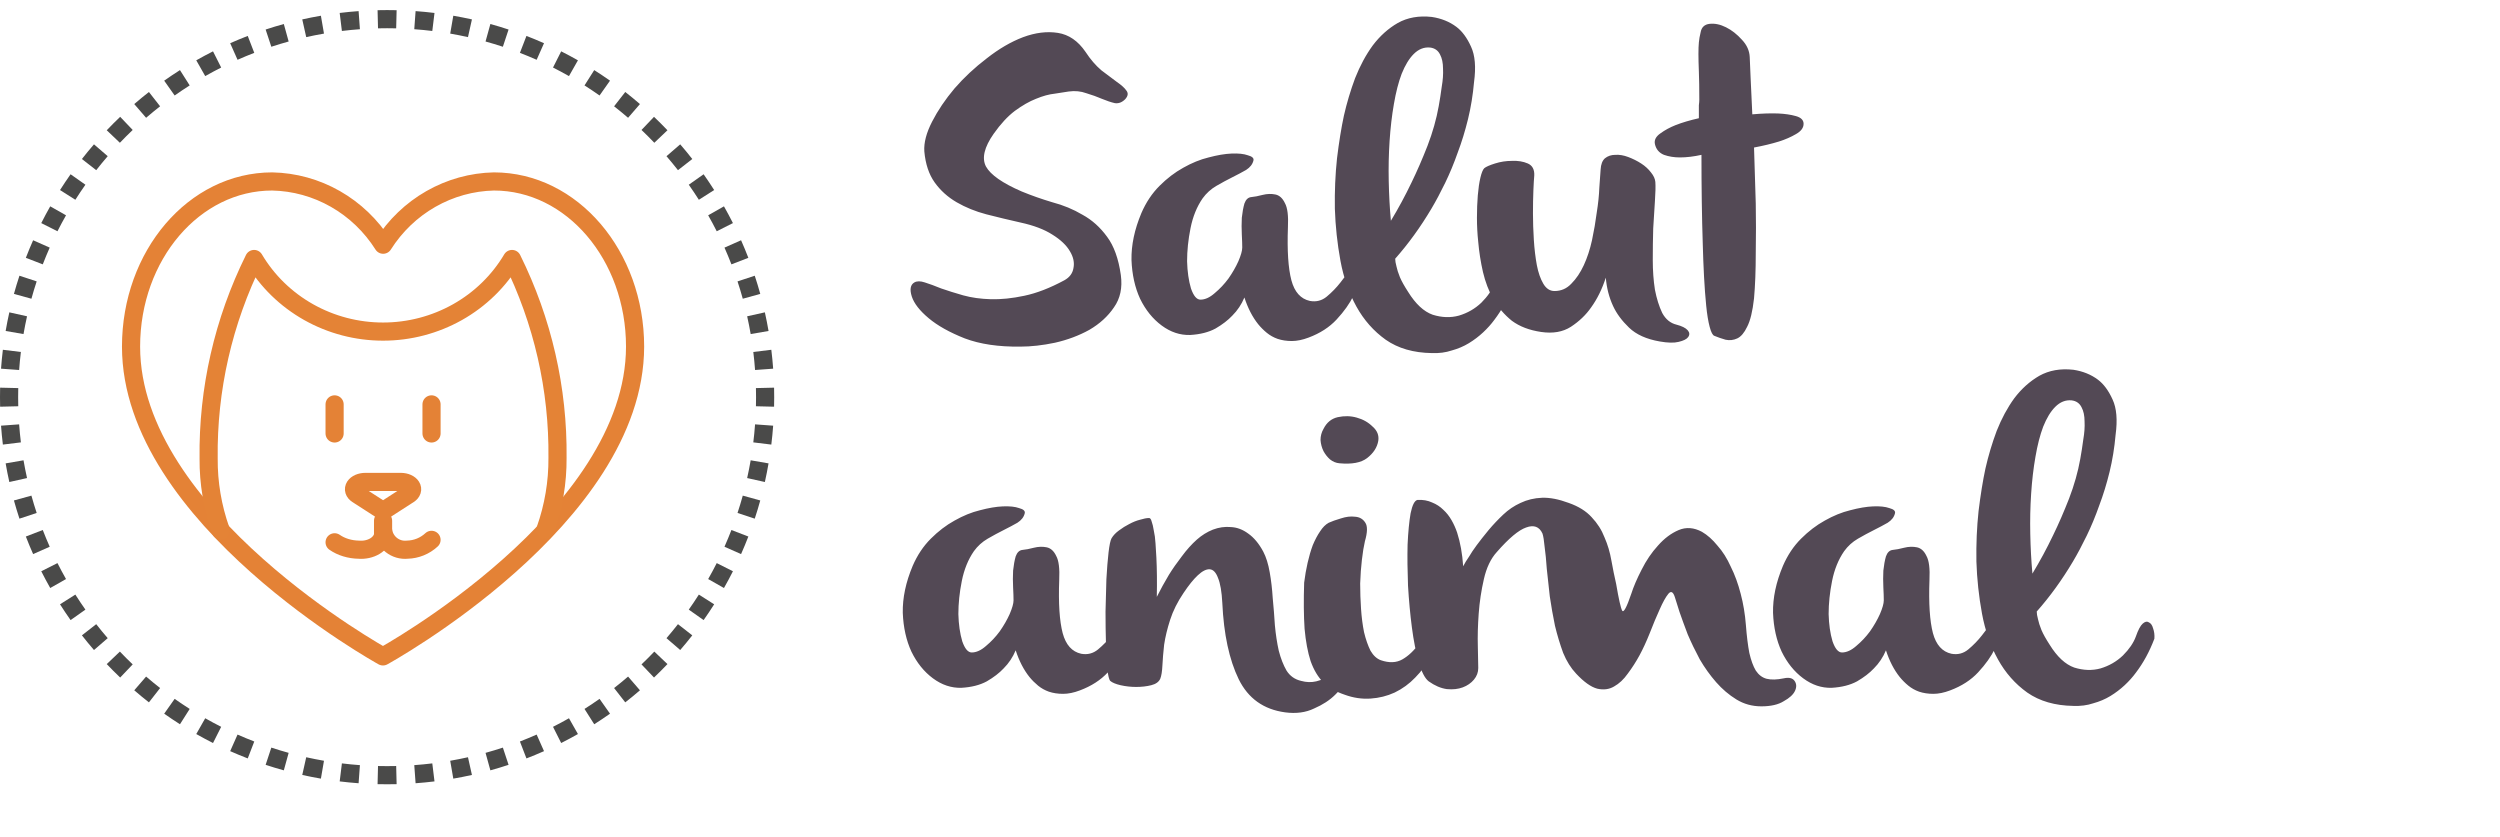 <svg width="248" height="83" viewBox="0 0 248 83" fill="none" xmlns="http://www.w3.org/2000/svg">
<path fill-rule="evenodd" clip-rule="evenodd" d="M37.455 1.011C37.769 1.004 38.084 1 38.4 1C38.716 1 39.031 1.004 39.345 1.011L39.301 2.811C39.002 2.804 38.701 2.8 38.4 2.8C38.099 2.8 37.798 2.804 37.499 2.811L37.455 1.011ZM41.227 1.103C41.856 1.148 42.482 1.209 43.102 1.285L42.884 3.072C42.292 3 41.696 2.941 41.096 2.898L41.227 1.103ZM33.697 1.285C34.318 1.209 34.944 1.148 35.573 1.103L35.704 2.898C35.104 2.941 34.508 3 33.916 3.072L33.697 1.285ZM44.967 1.56C45.589 1.667 46.205 1.789 46.816 1.925L46.423 3.682C45.841 3.552 45.254 3.435 44.661 3.333L44.967 1.56ZM29.984 1.925C30.595 1.789 31.211 1.667 31.833 1.56L32.139 3.333C31.546 3.435 30.959 3.552 30.377 3.682L29.984 1.925ZM48.645 2.382C49.253 2.55 49.854 2.732 50.45 2.929L49.885 4.638C49.318 4.451 48.745 4.277 48.166 4.117L48.645 2.382ZM26.351 2.929C26.946 2.732 27.547 2.55 28.155 2.382L28.634 4.117C28.055 4.277 27.482 4.451 26.915 4.638L26.351 2.929ZM52.224 3.564C52.812 3.791 53.393 4.032 53.966 4.286L53.236 5.931C52.689 5.689 52.136 5.459 51.576 5.243L52.224 3.564ZM22.834 4.286C23.407 4.032 23.988 3.791 24.576 3.564L25.224 5.243C24.664 5.459 24.111 5.689 23.564 5.931L22.834 4.286ZM55.669 5.093C56.231 5.377 56.785 5.674 57.331 5.983L56.442 7.549C55.922 7.253 55.394 6.971 54.859 6.7L55.669 5.093ZM19.469 5.983C20.015 5.674 20.569 5.377 21.131 5.093L21.941 6.7C21.406 6.971 20.878 7.253 20.358 7.549L19.469 5.983ZM58.947 6.954C59.478 7.291 60 7.641 60.513 8.002L59.475 9.473C58.986 9.128 58.489 8.795 57.983 8.474L58.947 6.954ZM16.287 8.002C16.8 7.641 17.322 7.291 17.853 6.954L18.817 8.474C18.311 8.795 17.814 9.128 17.325 9.473L16.287 8.002ZM62.026 9.126C62.522 9.513 63.007 9.912 63.482 10.323L62.306 11.685C61.853 11.294 61.39 10.914 60.918 10.545L62.026 9.126ZM13.318 10.323C13.793 9.912 14.278 9.513 14.774 9.126L15.882 10.545C15.41 10.914 14.947 11.294 14.494 11.685L13.318 10.323ZM64.878 11.589C65.333 12.022 65.778 12.467 66.211 12.921L64.908 14.163C64.495 13.729 64.071 13.306 63.637 12.892L64.878 11.589ZM10.589 12.922C11.022 12.467 11.467 12.022 11.921 11.589L13.163 12.892C12.729 13.306 12.306 13.729 11.892 14.163L10.589 12.922ZM67.477 14.318C67.888 14.793 68.287 15.278 68.674 15.774L67.255 16.882C66.886 16.41 66.506 15.947 66.115 15.494L67.477 14.318ZM8.126 15.774C8.513 15.278 8.912 14.793 9.323 14.318L10.685 15.494C10.294 15.947 9.914 16.41 9.545 16.882L8.126 15.774ZM69.798 17.287C70.159 17.8 70.509 18.322 70.846 18.853L69.326 19.817C69.005 19.311 68.672 18.814 68.327 18.325L69.798 17.287ZM5.954 18.853C6.291 18.322 6.641 17.8 7.002 17.287L8.473 18.325C8.128 18.814 7.795 19.311 7.474 19.817L5.954 18.853ZM71.817 20.469C72.126 21.015 72.423 21.569 72.707 22.131L71.1 22.941C70.829 22.406 70.547 21.878 70.251 21.358L71.817 20.469ZM4.093 22.131C4.377 21.569 4.674 21.015 4.983 20.469L6.549 21.358C6.253 21.878 5.971 22.406 5.7 22.941L4.093 22.131ZM73.514 23.834C73.768 24.407 74.009 24.988 74.236 25.576L72.557 26.224C72.341 25.664 72.111 25.111 71.869 24.564L73.514 23.834ZM2.564 25.576C2.791 24.988 3.032 24.407 3.286 23.834L4.931 24.564C4.689 25.111 4.459 25.664 4.243 26.224L2.564 25.576ZM74.871 27.351C75.068 27.946 75.25 28.547 75.418 29.155L73.683 29.634C73.523 29.055 73.349 28.482 73.162 27.915L74.871 27.351ZM1.382 29.155C1.55 28.547 1.732 27.946 1.929 27.351L3.638 27.915C3.451 28.482 3.277 29.055 3.117 29.634L1.382 29.155ZM75.875 30.984C76.011 31.595 76.133 32.211 76.24 32.833L74.467 33.139C74.365 32.546 74.248 31.959 74.118 31.377L75.875 30.984ZM0.56 32.833C0.667 32.211 0.789 31.595 0.925 30.984L2.682 31.377C2.552 31.959 2.435 32.546 2.333 33.139L0.56 32.833ZM76.515 34.697C76.591 35.318 76.652 35.944 76.698 36.573L74.902 36.704C74.859 36.104 74.8 35.508 74.728 34.916L76.515 34.697ZM0.103 36.573C0.148 35.944 0.209 35.318 0.285 34.697L2.072 34.916C2 35.508 1.941 36.104 1.898 36.704L0.103 36.573ZM76.789 38.455C76.796 38.769 76.8 39.084 76.8 39.4C76.8 39.716 76.796 40.031 76.789 40.345L74.989 40.301C74.996 40.002 75 39.701 75 39.4C75 39.099 74.996 38.798 74.989 38.499L76.789 38.455ZM0 39.4C0 39.084 0.004 38.769 0.011 38.455L1.811 38.499C1.804 38.798 1.8 39.099 1.8 39.4C1.8 39.701 1.804 40.002 1.811 40.301L0.011 40.345C0.004 40.031 0 39.716 0 39.4ZM76.698 42.227C76.652 42.856 76.591 43.482 76.515 44.102L74.728 43.884C74.8 43.292 74.859 42.696 74.902 42.096L76.698 42.227ZM0.285 44.102C0.209 43.482 0.148 42.856 0.103 42.227L1.898 42.096C1.941 42.696 2 43.292 2.072 43.884L0.285 44.102ZM76.24 45.967C76.133 46.589 76.011 47.205 75.875 47.816L74.118 47.423C74.248 46.841 74.365 46.254 74.467 45.661L76.24 45.967ZM0.925 47.816C0.789 47.205 0.667 46.589 0.56 45.967L2.333 45.661C2.435 46.254 2.552 46.841 2.682 47.423L0.925 47.816ZM75.418 49.645C75.25 50.253 75.068 50.854 74.871 51.45L73.162 50.885C73.349 50.318 73.523 49.745 73.683 49.166L75.418 49.645ZM1.929 51.45C1.732 50.854 1.55 50.253 1.382 49.645L3.117 49.166C3.277 49.745 3.451 50.318 3.638 50.885L1.929 51.45ZM74.236 53.224C74.009 53.812 73.768 54.393 73.514 54.966L71.869 54.236C72.111 53.689 72.341 53.136 72.557 52.576L74.236 53.224ZM3.286 54.966C3.032 54.393 2.791 53.812 2.564 53.224L4.243 52.576C4.459 53.136 4.689 53.689 4.931 54.236L3.286 54.966ZM72.707 56.669C72.423 57.231 72.126 57.785 71.817 58.331L70.251 57.442C70.547 56.922 70.829 56.394 71.1 55.859L72.707 56.669ZM4.983 58.331C4.674 57.785 4.377 57.231 4.093 56.669L5.7 55.859C5.971 56.394 6.253 56.922 6.549 57.442L4.983 58.331ZM70.846 59.947C70.509 60.478 70.159 61 69.798 61.513L68.327 60.475C68.672 59.986 69.005 59.489 69.326 58.983L70.846 59.947ZM7.002 61.513C6.641 61 6.291 60.478 5.954 59.947L7.474 58.983C7.795 59.489 8.128 59.986 8.473 60.475L7.002 61.513ZM68.674 63.026C68.287 63.522 67.888 64.007 67.477 64.482L66.115 63.306C66.506 62.853 66.886 62.39 67.255 61.918L68.674 63.026ZM9.323 64.482C8.912 64.007 8.513 63.522 8.126 63.026L9.545 61.918C9.914 62.39 10.294 62.853 10.685 63.306L9.323 64.482ZM66.211 65.878C65.778 66.333 65.333 66.778 64.878 67.211L63.637 65.908C64.071 65.495 64.495 65.071 64.908 64.637L66.211 65.878ZM11.922 67.211C11.467 66.778 11.022 66.333 10.589 65.878L11.892 64.637C12.306 65.071 12.729 65.495 13.163 65.908L11.922 67.211ZM63.482 68.477C63.007 68.888 62.522 69.287 62.026 69.674L60.918 68.255C61.39 67.886 61.853 67.506 62.306 67.115L63.482 68.477ZM14.774 69.674C14.278 69.287 13.793 68.888 13.318 68.477L14.494 67.115C14.947 67.506 15.41 67.886 15.882 68.255L14.774 69.674ZM17.853 71.846C17.322 71.509 16.8 71.159 16.287 70.798L17.325 69.327C17.814 69.672 18.311 70.005 18.817 70.326L17.853 71.846ZM60.513 70.798C60 71.159 59.478 71.509 58.947 71.846L57.983 70.326C58.489 70.005 58.986 69.672 59.475 69.327L60.513 70.798ZM57.331 72.817C56.785 73.126 56.231 73.423 55.669 73.707L54.859 72.1C55.394 71.829 55.922 71.547 56.442 71.251L57.331 72.817ZM21.131 73.707C20.569 73.423 20.015 73.126 19.469 72.817L20.358 71.251C20.878 71.547 21.406 71.829 21.941 72.1L21.131 73.707ZM53.966 74.514C53.393 74.768 52.812 75.009 52.224 75.236L51.576 73.557C52.136 73.341 52.689 73.111 53.236 72.869L53.966 74.514ZM24.576 75.236C23.988 75.009 23.407 74.768 22.834 74.514L23.564 72.869C24.111 73.111 24.664 73.341 25.224 73.557L24.576 75.236ZM50.45 75.871C49.854 76.068 49.253 76.25 48.645 76.418L48.166 74.683C48.745 74.523 49.318 74.349 49.885 74.162L50.45 75.871ZM28.155 76.418C27.547 76.25 26.946 76.068 26.351 75.871L26.915 74.162C27.482 74.349 28.055 74.523 28.634 74.683L28.155 76.418ZM31.833 77.24C31.211 77.133 30.595 77.011 29.984 76.875L30.377 75.118C30.959 75.248 31.546 75.365 32.139 75.467L31.833 77.24ZM46.816 76.875C46.205 77.011 45.589 77.133 44.967 77.24L44.661 75.467C45.254 75.365 45.841 75.248 46.423 75.118L46.816 76.875ZM35.573 77.698C34.944 77.652 34.318 77.591 33.697 77.515L33.916 75.728C34.508 75.8 35.104 75.859 35.704 75.902L35.573 77.698ZM43.102 77.515C42.482 77.591 41.856 77.652 41.227 77.698L41.096 75.902C41.696 75.859 42.292 75.8 42.884 75.728L43.102 77.515ZM38.4 77.8C38.084 77.8 37.769 77.796 37.455 77.789L37.499 75.989C37.798 75.996 38.099 76 38.4 76C38.701 76 39.002 75.996 39.301 75.989L39.345 77.789C39.031 77.796 38.716 77.8 38.4 77.8Z" fill="#4A4A49"/>
<path d="M37.99 65.115C37.99 65.115 13 51.354 13 34.384C13 25.325 19.262 18 27.002 18C29.197 18.044 31.349 18.639 33.268 19.733C35.188 20.827 36.816 22.387 38.01 24.275C39.202 22.39 40.827 20.832 42.743 19.738C44.658 18.644 46.806 18.047 48.998 18C56.738 18 63 25.345 63 34.384C62.98 51.435 37.99 65.115 37.99 65.115Z" stroke="#E48236" stroke-width="1.8" stroke-linecap="round" stroke-linejoin="round"/>
<path d="M40.556 49.044L38 50.692L35.443 49.044C35.287 48.943 35.18 48.813 35.137 48.673C35.094 48.533 35.116 48.387 35.201 48.255C35.286 48.123 35.429 48.01 35.614 47.93C35.798 47.851 36.015 47.808 36.237 47.808H39.785C40.005 47.811 40.219 47.855 40.4 47.936C40.581 48.017 40.721 48.13 40.803 48.262C40.886 48.393 40.906 48.538 40.862 48.677C40.818 48.816 40.712 48.943 40.556 49.044V49.044Z" stroke="#E48236" stroke-width="1.8" stroke-linejoin="round"/>
<path d="M42.808 53.552C42.15 54.161 41.296 54.507 40.404 54.527C39.836 54.586 39.267 54.42 38.818 54.063C38.369 53.707 38.076 53.187 38 52.615" stroke="#E48236" stroke-width="1.8" stroke-linecap="round" stroke-linejoin="round"/>
<path d="M33.192 53.796C33.85 54.254 34.704 54.515 35.596 54.529C36.164 54.574 36.733 54.449 37.182 54.181C37.631 53.913 37.924 53.522 38 53.092V51.654" stroke="#E48236" stroke-width="1.8" stroke-linecap="round" stroke-linejoin="round"/>
<path d="M33.192 40.115V43" stroke="#E48236" stroke-width="1.8" stroke-linecap="round" stroke-linejoin="round"/>
<path d="M42.808 40.115V43" stroke="#E48236" stroke-width="1.8" stroke-linecap="round" stroke-linejoin="round"/>
<path d="M54.102 52.557C54.916 50.26 55.323 47.845 55.305 45.415C55.382 38.589 53.838 31.838 50.793 25.692C49.496 27.882 47.63 29.7 45.385 30.964C43.139 32.228 40.593 32.894 38 32.894C35.408 32.894 32.861 32.228 30.616 30.964C28.37 29.7 26.505 27.882 25.207 25.692C22.154 31.857 20.61 38.628 20.696 45.474C20.677 47.904 21.084 50.319 21.899 52.615" stroke="#E48336" stroke-width="1.8" stroke-linecap="round" stroke-linejoin="round"/>
<path d="M106.015 9.077C105.673 9.134 105.217 9.205 104.647 9.29C104.077 9.348 103.45 9.518 102.766 9.803C102.11 10.06 101.412 10.459 100.671 11.001C99.958 11.542 99.26 12.297 98.576 13.266C97.635 14.606 97.379 15.689 97.806 16.515C98.263 17.342 99.445 18.168 101.355 18.995C102.324 19.394 103.336 19.75 104.39 20.064C105.473 20.349 106.471 20.762 107.383 21.303C108.323 21.816 109.135 22.543 109.819 23.483C110.503 24.395 110.959 25.664 111.187 27.288C111.358 28.542 111.13 29.611 110.503 30.494C109.905 31.378 109.093 32.119 108.067 32.718C107.041 33.288 105.901 33.715 104.647 34C103.421 34.257 102.281 34.385 101.227 34.385C99.061 34.413 97.222 34.142 95.712 33.572C94.201 32.974 93.004 32.304 92.121 31.563C91.237 30.822 90.681 30.11 90.454 29.426C90.225 28.713 90.311 28.243 90.71 28.015C90.966 27.872 91.308 27.872 91.736 28.015C92.192 28.157 92.734 28.357 93.361 28.613C94.016 28.841 94.743 29.07 95.541 29.297C96.367 29.526 97.279 29.654 98.277 29.682C99.303 29.711 100.414 29.597 101.611 29.34C102.837 29.084 104.162 28.571 105.587 27.801C106.1 27.516 106.399 27.117 106.485 26.604C106.599 26.063 106.485 25.507 106.143 24.937C105.801 24.338 105.217 23.783 104.39 23.27C103.592 22.757 102.538 22.358 101.227 22.073C100.087 21.816 98.961 21.546 97.849 21.261C96.766 20.976 95.783 20.576 94.9 20.064C94.016 19.55 93.289 18.895 92.719 18.097C92.149 17.299 91.807 16.273 91.693 15.019C91.636 14.164 91.893 13.181 92.463 12.069C93.033 10.958 93.774 9.861 94.686 8.777C95.626 7.694 96.695 6.697 97.892 5.785C99.089 4.845 100.286 4.146 101.483 3.69C102.709 3.234 103.863 3.092 104.946 3.263C106.029 3.434 106.941 4.061 107.682 5.144C108.166 5.885 108.694 6.497 109.264 6.982C109.862 7.438 110.375 7.823 110.803 8.136C111.259 8.45 111.572 8.735 111.743 8.991C111.943 9.248 111.9 9.533 111.615 9.846C111.301 10.16 110.959 10.288 110.589 10.231C110.218 10.146 109.791 10.003 109.306 9.803C108.85 9.604 108.337 9.419 107.767 9.248C107.226 9.048 106.642 8.991 106.015 9.077ZM124.343 15.917C124.257 16.287 124.015 16.601 123.616 16.857C123.217 17.085 122.761 17.328 122.248 17.584C121.735 17.84 121.208 18.125 120.666 18.439C120.125 18.753 119.669 19.166 119.298 19.679C118.728 20.505 118.329 21.488 118.101 22.628C117.873 23.768 117.759 24.866 117.759 25.92C117.788 26.946 117.916 27.844 118.144 28.613C118.4 29.355 118.714 29.725 119.084 29.725C119.54 29.725 120.011 29.511 120.495 29.084C121.008 28.656 121.464 28.172 121.863 27.63C122.262 27.06 122.59 26.49 122.846 25.92C123.103 25.322 123.231 24.866 123.231 24.552C123.231 24.239 123.217 23.811 123.188 23.27C123.16 22.7 123.16 22.144 123.188 21.602C123.245 21.061 123.331 20.591 123.445 20.192C123.587 19.793 123.815 19.579 124.129 19.55C124.442 19.522 124.813 19.451 125.24 19.337C125.696 19.223 126.124 19.209 126.523 19.294C126.922 19.38 127.235 19.665 127.463 20.149C127.72 20.605 127.82 21.403 127.763 22.543C127.677 24.852 127.791 26.604 128.105 27.801C128.418 28.97 129.031 29.654 129.943 29.853C130.57 29.967 131.126 29.825 131.61 29.426C132.123 28.998 132.579 28.528 132.978 28.015C133.377 27.502 133.719 27.046 134.004 26.647C134.289 26.22 134.517 26.049 134.688 26.134C134.888 26.22 134.959 26.576 134.902 27.203C134.845 27.83 134.631 28.542 134.261 29.34C133.89 30.11 133.334 30.893 132.593 31.692C131.881 32.461 130.955 33.059 129.815 33.487C129.216 33.715 128.66 33.829 128.147 33.829C127.634 33.829 127.164 33.758 126.737 33.615C126.338 33.473 125.981 33.273 125.668 33.017C125.354 32.76 125.069 32.475 124.813 32.162C124.243 31.449 123.787 30.566 123.445 29.511C123.16 30.195 122.761 30.794 122.248 31.307C121.82 31.763 121.265 32.19 120.581 32.589C119.897 32.96 119.056 33.173 118.058 33.23C117.061 33.259 116.12 32.946 115.237 32.29C114.353 31.634 113.641 30.751 113.099 29.64C112.586 28.528 112.301 27.245 112.244 25.792C112.216 24.31 112.544 22.757 113.228 21.132C113.684 20.078 114.282 19.18 115.023 18.439C115.764 17.698 116.548 17.099 117.374 16.643C118.229 16.159 119.07 15.817 119.897 15.617C120.752 15.389 121.507 15.261 122.162 15.233C122.846 15.204 123.388 15.261 123.787 15.404C124.214 15.518 124.4 15.689 124.343 15.917ZM146.226 8.136C146.112 9.419 145.913 10.644 145.628 11.813C145.343 12.981 145.001 14.093 144.602 15.147C144.231 16.202 143.818 17.199 143.362 18.14C142.906 19.08 142.45 19.935 141.994 20.705C140.911 22.529 139.714 24.182 138.403 25.664C138.403 25.863 138.446 26.12 138.531 26.433C138.588 26.718 138.702 27.075 138.873 27.502C139.044 27.901 139.315 28.386 139.686 28.956C140.427 30.152 141.239 30.908 142.122 31.221C143.034 31.506 143.904 31.535 144.73 31.307C145.585 31.05 146.326 30.623 146.953 30.024C147.58 29.397 148.008 28.77 148.236 28.143C148.464 27.488 148.692 27.06 148.92 26.861C149.148 26.661 149.347 26.619 149.518 26.733C149.718 26.818 149.86 27.017 149.946 27.331C150.06 27.645 150.102 27.986 150.074 28.357C149.589 29.64 148.977 30.765 148.236 31.734C147.922 32.162 147.552 32.575 147.124 32.974C146.697 33.373 146.226 33.729 145.713 34.043C145.2 34.356 144.63 34.599 144.003 34.77C143.405 34.969 142.749 35.054 142.037 35.026C140.213 34.998 138.688 34.556 137.463 33.701C136.266 32.846 135.297 31.748 134.556 30.409C133.815 29.07 133.287 27.559 132.974 25.878C132.66 24.168 132.475 22.443 132.418 20.705C132.39 18.966 132.461 17.299 132.632 15.703C132.831 14.079 133.059 12.668 133.316 11.471C133.601 10.217 133.971 8.977 134.427 7.752C134.912 6.526 135.496 5.443 136.18 4.503C136.893 3.562 137.719 2.821 138.66 2.28C139.629 1.738 140.754 1.538 142.037 1.681C142.977 1.823 143.79 2.151 144.474 2.664C145.044 3.092 145.528 3.747 145.927 4.631C146.326 5.486 146.426 6.654 146.226 8.136ZM137.976 21.902C138.717 20.676 139.401 19.408 140.028 18.097C140.569 16.985 141.096 15.774 141.609 14.463C142.122 13.124 142.493 11.813 142.721 10.53C142.835 9.903 142.935 9.262 143.02 8.607C143.134 7.951 143.177 7.353 143.148 6.811C143.148 6.241 143.049 5.771 142.849 5.4C142.65 5.001 142.322 4.773 141.866 4.716C141.267 4.659 140.726 4.873 140.241 5.357C139.785 5.814 139.386 6.469 139.044 7.324C138.731 8.15 138.474 9.148 138.275 10.316C138.075 11.457 137.933 12.682 137.847 13.993C137.762 15.275 137.733 16.601 137.762 17.969C137.79 19.337 137.862 20.648 137.976 21.902ZM152.199 17.413C152.17 17.698 152.142 18.183 152.113 18.866C152.085 19.55 152.07 20.32 152.07 21.175C152.07 22.002 152.099 22.871 152.156 23.783C152.213 24.695 152.313 25.535 152.455 26.305C152.598 27.046 152.811 27.659 153.096 28.143C153.381 28.628 153.752 28.87 154.208 28.87C154.863 28.87 155.419 28.628 155.875 28.143C156.36 27.659 156.773 27.046 157.115 26.305C157.457 25.564 157.728 24.738 157.927 23.826C158.127 22.885 158.283 21.973 158.397 21.09C158.54 20.206 158.625 19.38 158.654 18.61C158.711 17.84 158.754 17.242 158.782 16.814C158.811 16.302 158.953 15.931 159.21 15.703C159.495 15.475 159.837 15.361 160.236 15.361C160.635 15.332 161.062 15.404 161.518 15.575C161.974 15.746 162.402 15.96 162.801 16.216C163.2 16.473 163.527 16.772 163.784 17.114C164.04 17.427 164.183 17.741 164.211 18.054C164.24 18.482 164.226 19.109 164.169 19.935C164.112 20.733 164.055 21.645 163.998 22.671C163.969 23.669 163.955 24.709 163.955 25.792C163.955 26.846 164.026 27.83 164.169 28.742C164.34 29.625 164.582 30.395 164.895 31.05C165.237 31.677 165.708 32.062 166.306 32.205C166.848 32.347 167.218 32.532 167.418 32.76C167.617 32.988 167.631 33.216 167.46 33.444C167.318 33.644 167.004 33.8 166.52 33.914C166.064 34.029 165.437 34.014 164.639 33.872C163.328 33.644 162.316 33.188 161.604 32.504C160.891 31.82 160.364 31.107 160.022 30.366C159.623 29.511 159.381 28.571 159.295 27.545C158.925 28.685 158.44 29.668 157.842 30.494C157.329 31.235 156.659 31.877 155.832 32.418C155.034 32.931 154.051 33.102 152.883 32.931C151.714 32.76 150.745 32.39 149.976 31.82C149.235 31.221 148.622 30.509 148.137 29.682C147.681 28.856 147.339 27.958 147.111 26.989C146.883 25.991 146.727 24.994 146.641 23.997C146.556 23.198 146.513 22.401 146.513 21.602C146.513 20.805 146.541 20.064 146.598 19.38C146.655 18.695 146.741 18.111 146.855 17.627C146.969 17.142 147.097 16.829 147.24 16.686C147.411 16.544 147.767 16.387 148.308 16.216C148.85 16.045 149.406 15.96 149.976 15.96C150.574 15.931 151.101 16.017 151.557 16.216C152.013 16.416 152.227 16.814 152.199 17.413ZM168.699 3.22C168.785 2.707 169.084 2.422 169.597 2.365C170.11 2.308 170.651 2.422 171.221 2.707C171.791 2.992 172.319 3.405 172.803 3.947C173.288 4.46 173.544 5.03 173.573 5.657C173.601 6.312 173.63 6.982 173.658 7.666C173.687 8.35 173.715 8.963 173.744 9.504C173.772 10.16 173.801 10.773 173.829 11.342C174.798 11.257 175.653 11.229 176.394 11.257C177.05 11.286 177.634 11.371 178.147 11.514C178.66 11.656 178.916 11.912 178.916 12.283C178.916 12.682 178.66 13.024 178.147 13.309C177.662 13.594 177.107 13.836 176.48 14.036C175.739 14.264 174.912 14.463 174 14.634C174.057 16.544 174.114 18.396 174.171 20.192C174.2 21.759 174.2 23.398 174.171 25.108C174.171 26.818 174.114 28.314 174 29.597C173.858 30.879 173.63 31.82 173.316 32.418C173.031 33.017 172.703 33.401 172.333 33.572C171.962 33.743 171.578 33.786 171.179 33.701C170.78 33.587 170.409 33.459 170.067 33.316C169.896 33.259 169.739 32.96 169.597 32.418C169.454 31.877 169.34 31.178 169.255 30.323C169.169 29.468 169.098 28.514 169.041 27.459C168.984 26.376 168.941 25.279 168.913 24.168C168.827 21.546 168.785 18.61 168.785 15.361C168.015 15.532 167.303 15.617 166.647 15.617C166.077 15.617 165.55 15.532 165.065 15.361C164.581 15.162 164.282 14.805 164.168 14.292C164.082 13.893 164.267 13.537 164.723 13.223C165.151 12.91 165.65 12.639 166.22 12.411C166.875 12.155 167.645 11.927 168.528 11.727V11.043C168.528 10.844 168.528 10.644 168.528 10.445C168.557 10.217 168.571 10.031 168.571 9.889C168.571 8.749 168.557 7.823 168.528 7.11C168.5 6.398 168.485 5.814 168.485 5.357C168.485 4.873 168.5 4.488 168.528 4.203C168.557 3.89 168.614 3.562 168.699 3.22Z" fill="#534955"/>
<path d="M101.654 50.917C101.569 51.287 101.326 51.601 100.927 51.857C100.528 52.085 100.072 52.328 99.559 52.584C99.046 52.84 98.519 53.126 97.978 53.439C97.436 53.752 96.98 54.166 96.609 54.679C96.04 55.505 95.641 56.489 95.412 57.629C95.184 58.769 95.07 59.866 95.07 60.92C95.099 61.946 95.227 62.844 95.455 63.614C95.712 64.355 96.025 64.725 96.396 64.725C96.852 64.725 97.322 64.511 97.806 64.084C98.32 63.656 98.775 63.172 99.174 62.63C99.573 62.06 99.901 61.49 100.158 60.92C100.414 60.322 100.543 59.866 100.543 59.552C100.543 59.239 100.528 58.811 100.5 58.27C100.471 57.7 100.471 57.144 100.5 56.602C100.557 56.061 100.642 55.591 100.756 55.192C100.899 54.793 101.127 54.579 101.44 54.55C101.754 54.522 102.124 54.451 102.552 54.337C103.008 54.223 103.435 54.209 103.834 54.294C104.233 54.38 104.547 54.664 104.775 55.149C105.031 55.605 105.131 56.403 105.074 57.543C104.989 59.852 105.103 61.604 105.416 62.801C105.73 63.97 106.342 64.654 107.254 64.853C107.881 64.967 108.437 64.825 108.922 64.426C109.435 63.998 109.891 63.528 110.29 63.015C110.689 62.502 111.031 62.046 111.316 61.647C111.601 61.219 111.829 61.048 112 61.134C112.199 61.219 112.27 61.576 112.213 62.203C112.156 62.83 111.943 63.542 111.572 64.34C111.202 65.11 110.646 65.894 109.905 66.692C109.192 67.461 108.266 68.059 107.126 68.487C106.528 68.715 105.972 68.829 105.459 68.829C104.946 68.829 104.476 68.758 104.048 68.615C103.649 68.473 103.293 68.273 102.979 68.017C102.666 67.76 102.381 67.475 102.124 67.162C101.554 66.449 101.098 65.566 100.756 64.511C100.471 65.195 100.072 65.794 99.559 66.307C99.132 66.763 98.576 67.19 97.892 67.589C97.208 67.96 96.367 68.174 95.37 68.231C94.372 68.259 93.432 67.945 92.548 67.29C91.665 66.635 90.952 65.751 90.411 64.639C89.898 63.528 89.613 62.245 89.556 60.792C89.527 59.31 89.855 57.757 90.539 56.132C90.995 55.078 91.594 54.18 92.335 53.439C93.076 52.698 93.859 52.099 94.686 51.644C95.541 51.159 96.382 50.817 97.208 50.617C98.063 50.389 98.818 50.261 99.474 50.233C100.158 50.204 100.699 50.261 101.098 50.404C101.526 50.518 101.711 50.689 101.654 50.917ZM110.267 53.396C110.438 53.111 110.68 52.855 110.993 52.627C111.335 52.37 111.677 52.157 112.019 51.986C112.39 51.786 112.746 51.644 113.088 51.558C113.459 51.444 113.758 51.387 113.986 51.387C114.1 51.387 114.185 51.501 114.242 51.729C114.328 51.957 114.399 52.256 114.456 52.627C114.542 52.997 114.599 53.425 114.627 53.909C114.656 54.365 114.684 54.836 114.713 55.32C114.77 56.46 114.784 57.757 114.755 59.21C115.126 58.469 115.525 57.742 115.952 57.03C116.323 56.431 116.75 55.819 117.235 55.192C117.719 54.536 118.218 53.98 118.731 53.525C119.216 53.097 119.743 52.769 120.313 52.541C120.911 52.313 121.51 52.228 122.108 52.285C122.707 52.313 123.277 52.527 123.818 52.926C124.388 53.325 124.887 53.923 125.315 54.721C125.6 55.263 125.813 55.947 125.956 56.773C126.098 57.572 126.198 58.426 126.255 59.339C126.341 60.222 126.412 61.12 126.469 62.032C126.554 62.944 126.683 63.785 126.854 64.554C127.053 65.323 127.31 65.979 127.623 66.52C127.965 67.062 128.45 67.404 129.077 67.546C129.59 67.689 130.088 67.703 130.573 67.589C131.086 67.447 131.556 67.276 131.984 67.076C132.44 66.848 132.824 66.663 133.138 66.52C133.48 66.35 133.722 66.307 133.865 66.392C133.979 66.506 133.907 66.82 133.651 67.333C133.423 67.846 133.024 68.373 132.454 68.915C131.912 69.456 131.214 69.912 130.359 70.282C129.533 70.681 128.578 70.81 127.495 70.667C125.357 70.382 123.818 69.285 122.878 67.376C121.937 65.438 121.396 62.915 121.253 59.809C121.196 58.697 121.054 57.871 120.826 57.329C120.626 56.788 120.356 56.503 120.014 56.474C119.672 56.446 119.273 56.645 118.817 57.073C118.389 57.472 117.919 58.056 117.406 58.825C116.807 59.709 116.366 60.593 116.081 61.476C115.796 62.359 115.596 63.186 115.482 63.956C115.397 64.725 115.34 65.409 115.311 66.007C115.283 66.606 115.211 67.048 115.097 67.333C114.955 67.646 114.656 67.86 114.2 67.974C113.744 68.088 113.245 68.145 112.703 68.145C112.19 68.145 111.677 68.088 111.164 67.974C110.68 67.86 110.338 67.718 110.138 67.546C110.024 67.433 109.925 67.034 109.839 66.35C109.782 65.637 109.739 64.796 109.711 63.827C109.682 62.83 109.668 61.775 109.668 60.664C109.697 59.524 109.725 58.455 109.754 57.458C109.811 56.431 109.882 55.548 109.967 54.807C110.053 54.066 110.153 53.596 110.267 53.396ZM129.372 57.8C129.457 57.115 129.571 56.46 129.714 55.833C129.856 55.206 130.027 54.622 130.227 54.08C130.455 53.539 130.697 53.083 130.953 52.712C131.21 52.313 131.495 52.028 131.808 51.857C132.122 51.715 132.521 51.572 133.005 51.43C133.518 51.259 133.989 51.202 134.416 51.259C134.872 51.287 135.214 51.487 135.442 51.857C135.67 52.199 135.656 52.812 135.399 53.696C135.285 54.18 135.186 54.793 135.1 55.534C135.015 56.246 134.958 57.03 134.929 57.885C134.929 58.712 134.958 59.552 135.015 60.407C135.072 61.234 135.171 62.003 135.314 62.716C135.485 63.428 135.699 64.041 135.955 64.554C136.24 65.038 136.582 65.352 136.981 65.495C137.808 65.779 138.52 65.751 139.119 65.409C139.717 65.067 140.273 64.54 140.786 63.827C140.985 63.514 141.228 63.257 141.513 63.058C141.798 62.83 142.026 62.73 142.197 62.758C142.396 62.787 142.496 62.972 142.496 63.314C142.496 63.656 142.311 64.226 141.94 65.024C141.541 65.851 141.028 66.578 140.401 67.204C139.803 67.832 139.119 68.33 138.349 68.701C137.608 69.043 136.81 69.242 135.955 69.299C135.1 69.356 134.245 69.228 133.39 68.915C132.535 68.629 131.837 68.231 131.295 67.718C130.754 67.176 130.326 66.463 130.013 65.58C129.728 64.697 129.528 63.628 129.414 62.374C129.329 61.091 129.315 59.566 129.372 57.8ZM131.295 42.538C131.609 41.911 132.079 41.526 132.706 41.383C133.362 41.241 133.989 41.255 134.587 41.426C135.214 41.597 135.741 41.897 136.169 42.324C136.625 42.723 136.81 43.193 136.725 43.735C136.611 44.39 136.24 44.96 135.613 45.445C135.015 45.901 134.103 46.072 132.877 45.958C132.535 45.929 132.222 45.801 131.937 45.573C131.68 45.345 131.466 45.074 131.295 44.761C131.124 44.419 131.025 44.048 130.996 43.649C130.996 43.25 131.096 42.88 131.295 42.538ZM140.616 49.592C141.157 49.563 141.642 49.648 142.069 49.848C142.497 50.019 142.867 50.261 143.181 50.575C143.494 50.86 143.765 51.202 143.993 51.601C144.221 52 144.406 52.413 144.549 52.84C144.862 53.809 145.062 54.921 145.147 56.175C145.29 55.89 145.489 55.562 145.746 55.192C146.088 54.593 146.729 53.724 147.669 52.584C148.125 52.042 148.61 51.529 149.123 51.045C149.636 50.56 150.206 50.176 150.833 49.891C151.488 49.577 152.201 49.406 152.97 49.378C153.74 49.349 154.623 49.52 155.621 49.891C156.59 50.233 157.345 50.703 157.887 51.301C158.457 51.9 158.884 52.57 159.169 53.311C159.483 54.023 159.711 54.793 159.853 55.619C159.996 56.417 160.152 57.187 160.323 57.928C160.58 59.438 160.779 60.322 160.922 60.578C161.064 60.806 161.364 60.251 161.82 58.911C162.048 58.199 162.39 57.401 162.846 56.517C163.302 55.605 163.843 54.807 164.47 54.123C165.097 53.41 165.781 52.898 166.522 52.584C167.263 52.27 168.033 52.328 168.831 52.755C169.372 53.069 169.885 53.525 170.37 54.123C170.883 54.693 171.324 55.391 171.695 56.218C172.094 57.016 172.422 57.913 172.678 58.911C172.935 59.88 173.106 60.906 173.191 61.989C173.277 63.1 173.391 64.027 173.533 64.768C173.704 65.509 173.918 66.093 174.174 66.52C174.459 66.948 174.816 67.219 175.243 67.333C175.699 67.447 176.269 67.433 176.953 67.29C177.466 67.176 177.822 67.261 178.022 67.546C178.221 67.832 178.236 68.159 178.065 68.53C177.894 68.9 177.523 69.242 176.953 69.556C176.412 69.898 175.671 70.069 174.73 70.069C173.818 70.069 172.992 69.841 172.251 69.385C171.51 68.929 170.84 68.359 170.241 67.675C169.643 66.991 169.101 66.236 168.617 65.409C168.161 64.554 167.762 63.727 167.42 62.929C167.106 62.103 166.836 61.362 166.608 60.706C166.408 60.051 166.251 59.552 166.137 59.21C165.966 58.697 165.753 58.597 165.496 58.911C165.24 59.224 164.955 59.737 164.641 60.45C164.328 61.134 164 61.918 163.658 62.801C163.316 63.656 162.974 64.397 162.632 65.024C162.29 65.651 161.905 66.25 161.478 66.82C161.079 67.39 160.623 67.817 160.11 68.102C159.625 68.387 159.069 68.459 158.442 68.316C157.815 68.145 157.117 67.646 156.348 66.82C155.835 66.278 155.407 65.594 155.065 64.768C154.752 63.913 154.481 63.015 154.253 62.075C154.053 61.105 153.882 60.136 153.74 59.167C153.626 58.199 153.526 57.286 153.441 56.431C153.384 55.577 153.312 54.85 153.227 54.251C153.17 53.624 153.099 53.182 153.013 52.926C152.7 52.242 152.158 52.042 151.389 52.328C150.648 52.584 149.679 53.396 148.482 54.764C147.883 55.42 147.456 56.318 147.199 57.458C146.943 58.569 146.772 59.709 146.686 60.877C146.601 62.046 146.572 63.129 146.601 64.126C146.629 65.124 146.643 65.837 146.643 66.264C146.643 66.692 146.501 67.076 146.216 67.418C145.931 67.76 145.56 68.017 145.104 68.188C144.648 68.359 144.121 68.416 143.523 68.359C142.924 68.273 142.326 68.017 141.727 67.589C141.357 67.304 141.029 66.677 140.744 65.708C140.459 64.711 140.231 63.556 140.06 62.245C139.889 60.934 139.761 59.552 139.675 58.099C139.618 56.617 139.604 55.263 139.632 54.038C139.689 52.783 139.789 51.743 139.932 50.917C140.103 50.09 140.331 49.648 140.616 49.592ZM187.983 50.917C187.898 51.287 187.656 51.601 187.257 51.857C186.858 52.085 186.402 52.328 185.889 52.584C185.376 52.84 184.848 53.126 184.307 53.439C183.765 53.752 183.309 54.166 182.939 54.679C182.369 55.505 181.97 56.489 181.742 57.629C181.514 58.769 181.4 59.866 181.4 60.92C181.428 61.946 181.557 62.844 181.785 63.614C182.041 64.355 182.355 64.725 182.725 64.725C183.181 64.725 183.651 64.511 184.136 64.084C184.649 63.656 185.105 63.172 185.504 62.63C185.903 62.06 186.231 61.49 186.487 60.92C186.744 60.322 186.872 59.866 186.872 59.552C186.872 59.239 186.858 58.811 186.829 58.27C186.801 57.7 186.801 57.144 186.829 56.602C186.886 56.061 186.972 55.591 187.086 55.192C187.228 54.793 187.456 54.579 187.77 54.55C188.083 54.522 188.454 54.451 188.881 54.337C189.337 54.223 189.765 54.209 190.164 54.294C190.563 54.38 190.876 54.664 191.104 55.149C191.361 55.605 191.46 56.403 191.403 57.543C191.318 59.852 191.432 61.604 191.745 62.801C192.059 63.97 192.672 64.654 193.584 64.853C194.211 64.967 194.766 64.825 195.251 64.426C195.764 63.998 196.22 63.528 196.619 63.015C197.018 62.502 197.36 62.046 197.645 61.647C197.93 61.219 198.158 61.048 198.329 61.134C198.528 61.219 198.6 61.576 198.543 62.203C198.486 62.83 198.272 63.542 197.901 64.34C197.531 65.11 196.975 65.894 196.234 66.692C195.522 67.461 194.595 68.059 193.455 68.487C192.857 68.715 192.301 68.829 191.788 68.829C191.275 68.829 190.805 68.758 190.377 68.615C189.978 68.473 189.622 68.273 189.309 68.017C188.995 67.76 188.71 67.475 188.454 67.162C187.884 66.449 187.428 65.566 187.086 64.511C186.801 65.195 186.402 65.794 185.889 66.307C185.461 66.763 184.905 67.19 184.221 67.589C183.537 67.96 182.697 68.174 181.699 68.231C180.702 68.259 179.761 67.945 178.878 67.29C177.994 66.635 177.282 65.751 176.74 64.639C176.227 63.528 175.942 62.245 175.885 60.792C175.857 59.31 176.184 57.757 176.868 56.132C177.324 55.078 177.923 54.18 178.664 53.439C179.405 52.698 180.189 52.099 181.015 51.644C181.87 51.159 182.711 50.817 183.537 50.617C184.392 50.389 185.148 50.261 185.803 50.233C186.487 50.204 187.029 50.261 187.428 50.404C187.855 50.518 188.04 50.689 187.983 50.917ZM209.867 43.136C209.753 44.419 209.554 45.644 209.269 46.813C208.984 47.981 208.642 49.093 208.243 50.147C207.872 51.202 207.459 52.199 207.003 53.14C206.547 54.08 206.091 54.935 205.635 55.705C204.552 57.529 203.355 59.182 202.044 60.664C202.044 60.863 202.087 61.12 202.172 61.433C202.229 61.718 202.343 62.075 202.514 62.502C202.685 62.901 202.956 63.386 203.326 63.956C204.067 65.153 204.88 65.908 205.763 66.221C206.675 66.506 207.544 66.535 208.371 66.307C209.226 66.05 209.967 65.623 210.594 65.024C211.221 64.397 211.648 63.77 211.876 63.143C212.104 62.488 212.332 62.06 212.56 61.861C212.788 61.661 212.988 61.618 213.159 61.733C213.358 61.818 213.501 62.017 213.586 62.331C213.7 62.645 213.743 62.986 213.715 63.357C213.23 64.639 212.617 65.765 211.876 66.734C211.563 67.162 211.192 67.575 210.765 67.974C210.337 68.373 209.867 68.729 209.354 69.043C208.841 69.356 208.271 69.599 207.644 69.769C207.046 69.969 206.39 70.055 205.678 70.026C203.854 69.998 202.329 69.556 201.103 68.701C199.906 67.846 198.937 66.749 198.196 65.409C197.455 64.07 196.928 62.559 196.615 60.877C196.301 59.167 196.116 57.443 196.059 55.705C196.03 53.966 196.102 52.299 196.273 50.703C196.472 49.078 196.7 47.668 196.957 46.471C197.242 45.217 197.612 43.977 198.068 42.752C198.553 41.526 199.137 40.443 199.821 39.502C200.533 38.562 201.36 37.821 202.3 37.279C203.269 36.738 204.395 36.538 205.678 36.681C206.618 36.824 207.43 37.151 208.114 37.664C208.684 38.092 209.169 38.747 209.568 39.631C209.967 40.486 210.067 41.654 209.867 43.136ZM201.616 56.902C202.357 55.676 203.041 54.408 203.668 53.097C204.21 51.986 204.737 50.774 205.25 49.463C205.763 48.124 206.134 46.813 206.362 45.53C206.476 44.903 206.575 44.262 206.661 43.606C206.775 42.951 206.818 42.352 206.789 41.811C206.789 41.241 206.689 40.771 206.49 40.4C206.29 40.001 205.963 39.773 205.507 39.716C204.908 39.659 204.367 39.873 203.882 40.358C203.426 40.813 203.027 41.469 202.685 42.324C202.372 43.151 202.115 44.148 201.916 45.316C201.716 46.456 201.574 47.682 201.488 48.993C201.403 50.276 201.374 51.601 201.403 52.969C201.431 54.337 201.502 55.648 201.616 56.902Z" fill="#534955"/>
</svg>
